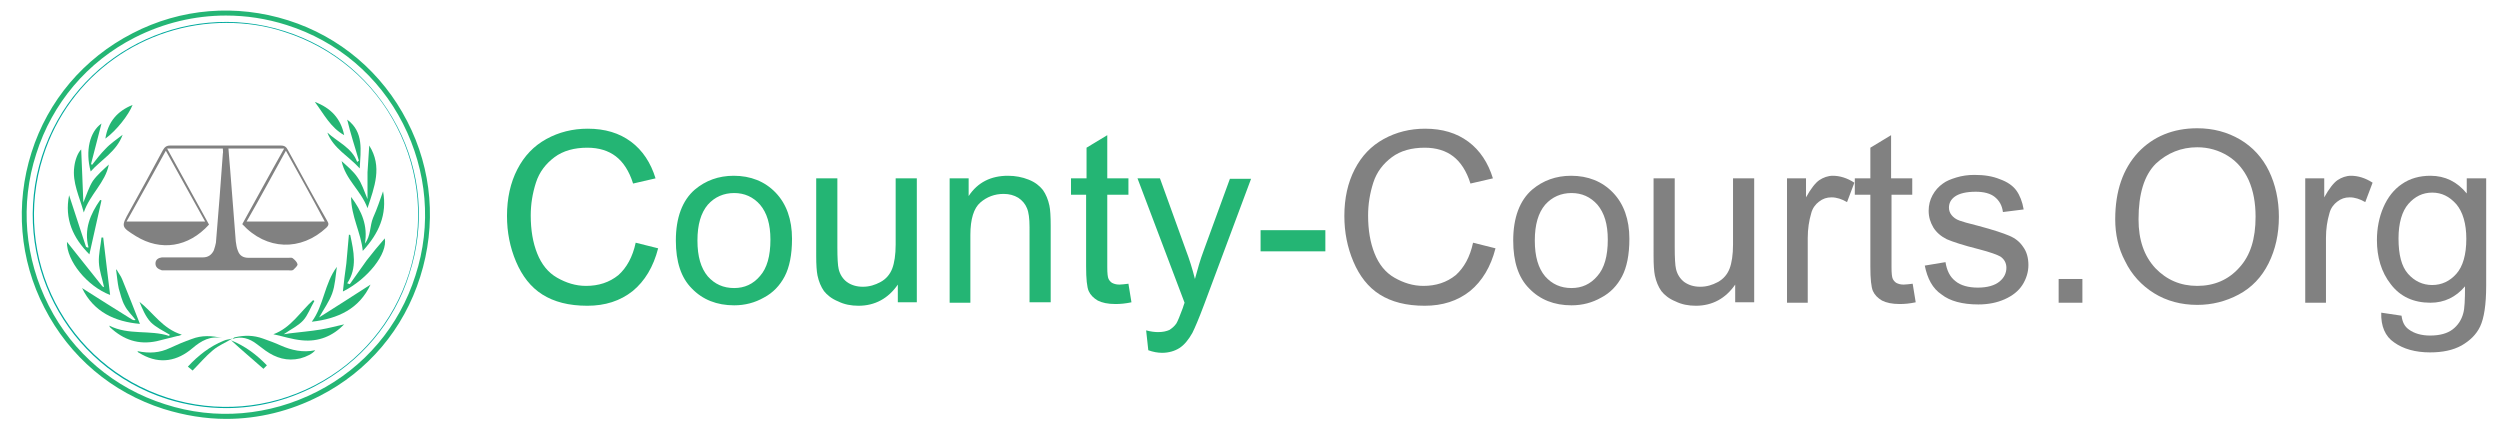 <?xml version="1.0" encoding="utf-8"?>
<!-- Generator: Adobe Illustrator 19.0.0, SVG Export Plug-In . SVG Version: 6.00 Build 0)  -->
<svg version="1.1" id="Layer_1" xmlns="http://www.w3.org/2000/svg" xmlns:xlink="http://www.w3.org/1999/xlink" x="0px" y="0px"
	 viewBox="0 0 578.9 99.9" style="enable-background:new 0 0 578.9 99.9;" xml:space="preserve">
<style type="text/css">
	.st0{fill:#24B574;}
	.st1{fill:#818181;}
	.st2{fill:#00A99D;}
</style>
<g>
	<path class="st0" d="M147.2,56.2l5.2,1.3c-1.1,4.3-3.1,7.6-5.9,9.9c-2.9,2.3-6.4,3.4-10.5,3.4c-4.3,0-7.7-0.9-10.4-2.6
		c-2.7-1.7-4.7-4.3-6.1-7.6c-1.4-3.3-2.1-6.8-2.1-10.6c0-4.1,0.8-7.7,2.4-10.8c1.6-3.1,3.8-5.4,6.7-7c2.9-1.6,6.1-2.4,9.6-2.4
		c4,0,7.3,1,10,3c2.7,2,4.6,4.9,5.7,8.5l-5.2,1.2c-0.9-2.9-2.3-5-4-6.3c-1.7-1.3-3.9-2-6.6-2c-3,0-5.6,0.7-7.6,2.2
		c-2,1.5-3.5,3.4-4.3,5.9c-0.8,2.5-1.2,5-1.2,7.6c0,3.4,0.5,6.3,1.5,8.8c1,2.5,2.5,4.4,4.6,5.6c2.1,1.2,4.3,1.9,6.7,1.9
		c2.9,0,5.4-0.8,7.5-2.5C145.1,62,146.5,59.5,147.2,56.2z"/>
	<path class="st0" d="M156.5,55.7c0-5.3,1.5-9.3,4.4-11.8c2.5-2.1,5.5-3.2,9-3.2c3.9,0,7.2,1.3,9.7,3.9c2.5,2.6,3.8,6.2,3.8,10.7
		c0,3.7-0.6,6.6-1.7,8.7c-1.1,2.1-2.7,3.8-4.8,4.9c-2.1,1.2-4.4,1.8-6.9,1.8c-4,0-7.3-1.3-9.8-3.9C157.7,64.3,156.5,60.6,156.5,55.7
		z M161.5,55.7c0,3.7,0.8,6.4,2.4,8.3c1.6,1.8,3.6,2.7,6.1,2.7c2.4,0,4.4-0.9,6-2.8c1.6-1.8,2.4-4.6,2.4-8.4c0-3.6-0.8-6.2-2.4-8.1
		c-1.6-1.8-3.6-2.7-6-2.7c-2.4,0-4.5,0.9-6.1,2.7C162.3,49.3,161.5,52,161.5,55.7z"/>
	<path class="st0" d="M207.9,70.1v-4.2c-2.2,3.2-5.3,4.9-9.1,4.9c-1.7,0-3.3-0.3-4.7-1c-1.5-0.6-2.6-1.5-3.3-2.4
		c-0.7-1-1.2-2.2-1.5-3.6c-0.2-1-0.3-2.5-0.3-4.5V41.3h4.9v15.9c0,2.5,0.1,4.3,0.3,5.1c0.3,1.3,1,2.3,1.9,3c1,0.7,2.2,1.1,3.7,1.1
		s2.8-0.4,4.1-1.1c1.3-0.7,2.2-1.8,2.7-3.1c0.5-1.3,0.8-3.2,0.8-5.6V41.3h4.9v28.7H207.9z"/>
	<path class="st0" d="M219.9,70.1V41.3h4.4v4.1c2.1-3.2,5.2-4.7,9.1-4.7c1.7,0,3.3,0.3,4.8,0.9c1.5,0.6,2.5,1.4,3.3,2.4
		c0.7,1,1.2,2.2,1.5,3.6c0.2,0.9,0.3,2.5,0.3,4.7v17.7h-4.9V52.6c0-2-0.2-3.5-0.6-4.4c-0.4-1-1.1-1.8-2-2.4c-1-0.6-2.1-0.9-3.4-0.9
		c-2.1,0-3.9,0.7-5.4,2c-1.5,1.3-2.3,3.8-2.3,7.5v15.7H219.9z"/>
	<path class="st0" d="M261.3,65.7L262,70c-1.4,0.3-2.6,0.4-3.7,0.4c-1.8,0-3.1-0.3-4.1-0.8c-1-0.6-1.7-1.3-2.1-2.2s-0.6-2.8-0.6-5.7
		V45.1H248v-3.8h3.6v-7.1l4.8-2.9v10h4.9v3.8h-4.9v16.8c0,1.4,0.1,2.3,0.3,2.7c0.2,0.4,0.5,0.7,0.8,0.9c0.4,0.2,0.9,0.4,1.7,0.4
		C259.7,65.9,260.4,65.8,261.3,65.7z"/>
	<path class="st0" d="M265.9,81.1l-0.5-4.6c1.1,0.3,2,0.4,2.8,0.4c1.1,0,1.9-0.2,2.6-0.5c0.6-0.4,1.2-0.9,1.6-1.5
		c0.3-0.5,0.8-1.7,1.5-3.6c0.1-0.3,0.2-0.7,0.4-1.2l-10.9-28.8h5.2l6,16.6c0.8,2.1,1.5,4.3,2.1,6.7c0.6-2.2,1.2-4.4,2-6.5l6.1-16.7
		h4.9l-10.9,29.2c-1.2,3.2-2.1,5.3-2.7,6.5c-0.9,1.6-1.9,2.8-3,3.5c-1.1,0.7-2.5,1.1-4,1.1C268.1,81.7,267,81.5,265.9,81.1z"/>
	<path class="st0" d="M291.9,58.2v-4.9h15v4.9H291.9z"/>
	<path class="st1" d="M341.1,56.2l5.2,1.3c-1.1,4.3-3.1,7.6-5.9,9.9c-2.9,2.3-6.4,3.4-10.5,3.4c-4.3,0-7.7-0.9-10.4-2.6
		c-2.7-1.7-4.7-4.3-6.1-7.6c-1.4-3.3-2.1-6.8-2.1-10.6c0-4.1,0.8-7.7,2.4-10.8c1.6-3.1,3.8-5.4,6.7-7c2.9-1.6,6.1-2.4,9.6-2.4
		c4,0,7.3,1,10,3c2.7,2,4.6,4.9,5.7,8.5l-5.2,1.2c-0.9-2.9-2.3-5-4-6.3c-1.7-1.3-3.9-2-6.6-2c-3,0-5.6,0.7-7.6,2.2s-3.5,3.4-4.3,5.9
		c-0.8,2.5-1.2,5-1.2,7.6c0,3.4,0.5,6.3,1.5,8.8c1,2.5,2.5,4.4,4.6,5.6c2.1,1.2,4.3,1.9,6.7,1.9c2.9,0,5.4-0.8,7.5-2.5
		C339,62,340.4,59.5,341.1,56.2z"/>
	<path class="st1" d="M350.4,55.7c0-5.3,1.5-9.3,4.4-11.8c2.5-2.1,5.5-3.2,9-3.2c3.9,0,7.2,1.3,9.7,3.9c2.5,2.6,3.8,6.2,3.8,10.7
		c0,3.7-0.6,6.6-1.7,8.7c-1.1,2.1-2.7,3.8-4.8,4.9c-2.1,1.2-4.4,1.8-6.9,1.8c-4,0-7.3-1.3-9.8-3.9C351.6,64.3,350.4,60.6,350.4,55.7
		z M355.4,55.7c0,3.7,0.8,6.4,2.4,8.3c1.6,1.8,3.6,2.7,6.1,2.7c2.4,0,4.4-0.9,6-2.8c1.6-1.8,2.4-4.6,2.4-8.4c0-3.6-0.8-6.2-2.4-8.1
		c-1.6-1.8-3.6-2.7-6-2.7c-2.4,0-4.5,0.9-6.1,2.7C356.2,49.3,355.4,52,355.4,55.7z"/>
	<path class="st1" d="M401.8,70.1v-4.2c-2.2,3.2-5.3,4.9-9.1,4.9c-1.7,0-3.3-0.3-4.7-1c-1.5-0.6-2.6-1.5-3.3-2.4
		c-0.7-1-1.2-2.2-1.5-3.6c-0.2-1-0.3-2.5-0.3-4.5V41.3h4.9v15.9c0,2.5,0.1,4.3,0.3,5.1c0.3,1.3,1,2.3,1.9,3c1,0.7,2.2,1.1,3.7,1.1
		c1.5,0,2.8-0.4,4.1-1.1c1.3-0.7,2.2-1.8,2.7-3.1c0.5-1.3,0.8-3.2,0.8-5.6V41.3h4.9v28.7H401.8z"/>
	<path class="st1" d="M413.8,70.1V41.3h4.4v4.4c1.1-2,2.2-3.4,3.1-4s2-1,3.1-1c1.6,0,3.3,0.5,5,1.6l-1.7,4.5
		c-1.2-0.7-2.4-1.1-3.6-1.1c-1.1,0-2,0.3-2.9,1c-0.8,0.6-1.5,1.5-1.8,2.7c-0.5,1.7-0.8,3.6-0.8,5.7v15H413.8z"/>
	<path class="st1" d="M442.9,65.7l0.7,4.3c-1.4,0.3-2.6,0.4-3.7,0.4c-1.8,0-3.1-0.3-4.1-0.8c-1-0.6-1.7-1.3-2.1-2.2
		s-0.6-2.8-0.6-5.7V45.1h-3.6v-3.8h3.6v-7.1l4.8-2.9v10h4.9v3.8H438v16.8c0,1.4,0.1,2.3,0.3,2.7c0.2,0.4,0.5,0.7,0.8,0.9
		c0.4,0.2,0.9,0.4,1.7,0.4C441.3,65.9,442,65.8,442.9,65.7z"/>
	<path class="st1" d="M445.7,61.5l4.8-0.8c0.3,1.9,1,3.4,2.3,4.4c1.2,1,3,1.5,5.2,1.5c2.2,0,3.9-0.5,5-1.4c1.1-0.9,1.6-2,1.6-3.2
		c0-1.1-0.5-2-1.4-2.6c-0.7-0.4-2.3-1-5-1.7c-3.6-0.9-6-1.7-7.4-2.3c-1.4-0.7-2.4-1.6-3.1-2.7c-0.7-1.2-1.1-2.4-1.1-3.9
		c0-1.3,0.3-2.5,0.9-3.6c0.6-1.1,1.4-2,2.4-2.7c0.8-0.6,1.8-1,3.1-1.4c1.3-0.4,2.7-0.6,4.2-0.6c2.3,0,4.2,0.3,5.9,1
		c1.7,0.6,3,1.5,3.8,2.6c0.8,1.1,1.4,2.6,1.7,4.4l-4.8,0.6c-0.2-1.5-0.8-2.6-1.9-3.5c-1-0.8-2.5-1.2-4.4-1.2c-2.2,0-3.8,0.4-4.8,1.1
		s-1.4,1.6-1.4,2.6c0,0.6,0.2,1.2,0.6,1.7c0.4,0.5,1,1,1.9,1.3c0.5,0.2,1.9,0.6,4.3,1.2c3.4,0.9,5.8,1.7,7.2,2.3
		c1.4,0.6,2.4,1.4,3.2,2.6c0.8,1.1,1.2,2.5,1.2,4.2c0,1.6-0.5,3.2-1.4,4.6c-0.9,1.4-2.3,2.5-4.1,3.3c-1.8,0.8-3.8,1.2-6.1,1.2
		c-3.7,0-6.6-0.8-8.5-2.3C447.5,66.8,446.3,64.5,445.7,61.5z"/>
	<path class="st1" d="M476.7,70.1v-5.5h5.5v5.5H476.7z"/>
	<path class="st1" d="M489.8,50.8c0-6.6,1.8-11.7,5.3-15.5c3.5-3.7,8.1-5.6,13.7-5.6c3.7,0,7,0.9,9.9,2.6c2.9,1.7,5.2,4.2,6.7,7.3
		s2.3,6.7,2.3,10.6c0,4-0.8,7.6-2.4,10.8c-1.6,3.2-3.9,5.6-6.9,7.2c-3,1.6-6.2,2.4-9.6,2.4c-3.7,0-7.1-0.9-10-2.7
		c-2.9-1.8-5.2-4.3-6.7-7.4C490.5,57.5,489.8,54.2,489.8,50.8z M495.2,50.8c0,4.8,1.3,8.5,3.9,11.3c2.6,2.7,5.8,4.1,9.7,4.1
		c3.9,0,7.2-1.4,9.7-4.2c2.6-2.8,3.8-6.7,3.8-11.8c0-3.2-0.5-6-1.6-8.5c-1.1-2.4-2.7-4.3-4.8-5.6c-2.1-1.3-4.5-2-7.1-2
		c-3.7,0-6.9,1.3-9.6,3.8C496.5,40.6,495.2,44.9,495.2,50.8z"/>
	<path class="st1" d="M533.8,70.1V41.3h4.4v4.4c1.1-2,2.2-3.4,3.1-4c0.9-0.6,2-1,3.1-1c1.6,0,3.3,0.5,5,1.6l-1.7,4.5
		c-1.2-0.7-2.4-1.1-3.6-1.1c-1.1,0-2,0.3-2.9,1c-0.8,0.6-1.5,1.5-1.8,2.7c-0.5,1.7-0.8,3.6-0.8,5.7v15H533.8z"/>
	<path class="st1" d="M551.4,72.4l4.7,0.7c0.2,1.5,0.7,2.5,1.7,3.2c1.2,0.9,2.9,1.4,4.9,1.4c2.3,0,4-0.5,5.2-1.4
		c1.2-0.9,2.1-2.2,2.5-3.8c0.3-1,0.4-3.1,0.4-6.2c-2.1,2.5-4.8,3.8-8,3.8c-3.9,0-7-1.4-9.2-4.3c-2.2-2.8-3.2-6.3-3.2-10.2
		c0-2.7,0.5-5.3,1.5-7.6c1-2.3,2.4-4.1,4.3-5.4c1.9-1.3,4.1-1.9,6.6-1.9c3.4,0,6.2,1.4,8.4,4.1v-3.5h4.5v24.8c0,4.5-0.5,7.6-1.4,9.5
		c-0.9,1.9-2.4,3.3-4.3,4.4c-2,1.1-4.4,1.6-7.3,1.6c-3.4,0-6.2-0.8-8.3-2.3C552.3,77.9,551.3,75.5,551.4,72.4z M555.4,55.2
		c0,3.8,0.7,6.5,2.2,8.2c1.5,1.7,3.4,2.6,5.6,2.6c2.2,0,4.1-0.9,5.6-2.6c1.5-1.7,2.3-4.4,2.3-8.1c0-3.5-0.8-6.2-2.3-8
		c-1.6-1.8-3.4-2.7-5.6-2.7c-2.2,0-4,0.9-5.5,2.6S555.4,51.7,555.4,55.2z"/>
	<path class="st1" d="M51.6,34.4c-4.3,0-8.4,0-12.9,0c3.3,6,6.5,11.8,9.7,17.6c-4.8,5.3-11.2,6.2-16.9,2.7c-3.5-2.2-3.5-2.2-1.5-5.8
		c2.6-4.7,5.2-9.4,7.7-14.1c0.4-0.7,0.8-1.1,1.7-1.1c8.5,0,17,0,25.6,0c0.9,0,1.3,0.3,1.7,1.1c3,5.5,6,11,9.1,16.4
		c0.4,0.6,0.3,1-0.2,1.5c-5.9,5.5-13.9,5.3-19.5-0.8c1.6-2.9,3.2-5.8,4.8-8.7c1.6-2.9,3.2-5.8,4.9-8.8c-4.4,0-8.5,0-12.9,0
		c0.1,1.7,0.3,3.3,0.4,4.9c0.4,5.5,0.9,11,1.3,16.6c0.1,0.7,0.2,1.5,0.5,2.2c0.4,1.1,1.2,1.6,2.5,1.6c3,0,6,0,9.1,0
		c0.4,0,0.9-0.1,1.1,0.1c0.5,0.4,1,0.9,1.1,1.4c0,0.4-0.6,0.9-1,1.3c-0.3,0.2-0.7,0.1-1.1,0.1c-9.4,0-18.8,0-28.2,0
		c-0.4,0-0.8,0-1.1,0C36.6,62.3,36,61.9,36,61c0-0.9,0.7-1.3,1.5-1.4c0.3,0,0.7,0,1,0c2.8,0,5.7,0,8.5,0c1.2,0,2-0.6,2.5-1.6
		c0.2-0.6,0.4-1.2,0.5-1.8c0.6-6.9,1.1-13.8,1.6-20.6C51.7,35.2,51.6,34.8,51.6,34.4z M66.2,34.9c-3.1,5.6-6,11-9.1,16.4
		c6.2,0,12.1,0,18.1,0C72.3,45.8,69.3,40.5,66.2,34.9z M47.5,51.3c-3.1-5.5-6-10.9-9.1-16.4c-3.1,5.6-6,10.9-9.1,16.4
		C35.5,51.3,41.4,51.3,47.5,51.3z"/>
	<g>
		<path id="XMLID_71_" class="st0" d="M27,62.4c0.4,0.8,1,1.5,1.3,2.3c1.4,3.5,2.8,6.9,4.1,10.3c-5.7-0.5-10.7-2.7-13.4-8.3
			c3.8,2.4,7.7,4.9,11.6,7.3c0.2,0.1,0.4,0.2,0.8,0.1c-0.8-1.1-1.9-2.1-2.5-3.3c-0.7-1.2-1-2.7-1.4-4c-0.3-1.4-0.4-2.8-0.6-4.2
			C26.9,62.4,26.9,62.4,27,62.4z"/>
		<path id="XMLID_66_" class="st0" d="M85.8,65.9c-2.6,5.6-7.5,7.9-13.6,8.6c2.8-3.8,2.9-8.8,5.8-12.7c-0.3,2.1-0.4,4.3-1.1,6.2
			c-0.7,1.9-2,3.7-3,5.5C77.9,71,81.9,68.4,85.8,65.9z"/>
		<path id="XMLID_65_" class="st0" d="M39.3,77.5c-1.5-0.9-3.2-1.7-4.4-2.9c-1.2-1.3-1.9-3-2.6-4.7c3.2,2.5,5.3,6.2,9.8,7.6
			c-0.5,0.2-0.7,0.3-1,0.3c-1.6,0.4-3.2,0.8-4.8,1.2c-4.2,0.9-7.7-0.3-10.8-3.2c-0.1-0.1-0.1-0.2-0.2-0.4c4.5,2.3,9.4,0.9,13.9,2.4
			C39.2,77.7,39.2,77.6,39.3,77.5z"/>
		<path id="XMLID_64_" class="st0" d="M25.5,68.3c-5.3-2-10.1-7.9-10-12.3c2.7,3.4,5.4,6.8,8.2,10.3c0.1,0.1,0.2,0.1,0.4,0.2
			c-0.4-1.9-1.1-3.8-1.2-5.7c-0.1-1.9,0.4-3.8,0.6-5.8c0.1,0,0.3,0,0.4,0C24.4,59.5,25,64,25.5,68.3z"/>
		<path id="XMLID_59_" class="st0" d="M79.7,75.1c-2.6,2.7-5.9,4.1-9.8,3.7c-2.2-0.2-4.3-0.9-6.6-1.4c4.1-1.5,6.2-5.2,9.2-7.9
			c0.1,0.1,0.2,0.1,0.3,0.2c-0.9,1.5-1.5,3.3-2.6,4.5c-1.2,1.3-2.8,2-4.5,3.2c0.6-0.1,0.9-0.1,1.3-0.2c2.4-0.3,4.9-0.5,7.3-0.9
			C76.1,76,77.9,75.5,79.7,75.1z"/>
		<path id="XMLID_55_" class="st0" d="M81.1,54.4c0.8,3.8,1.7,7.6-0.7,11.2c0.2,0.1,0.4,0.1,0.6,0.2c1.3-1.8,2.6-3.7,3.9-5.5
			c1.4-1.8,2.8-3.5,4.2-5.1c0.7,3.5-3.9,9.4-9.7,12.3c0.2-2.1,0.5-4.3,0.8-6.5c0.2-2.2,0.4-4.5,0.6-6.7C80.9,54.4,81,54.4,81.1,54.4
			z"/>
		<path id="XMLID_51_" class="st0" d="M20.5,57.3c-1.1-4.2,0.4-7.7,2.7-11c0.1,0,0.2,0.1,0.3,0.1c-0.9,4.2-1.9,8.3-2.8,12.5
			c-3.8-3.8-5.8-8.2-4.7-13.7c1.3,4,2.6,8,3.9,11.9c0,0.1,0.2,0.1,0.3,0.2C20.2,57.3,20.3,57.3,20.5,57.3z"/>
		<path id="XMLID_15_" class="st0" d="M81.3,45.6c2.5,3.3,3.9,6.7,3.2,10.8c1.4-1.8,1.1-4.1,1.9-6c0.9-2,1.6-4.1,2.3-6.1
			c1,5.4-1,9.8-4.7,13.8C83.6,53.9,81.3,50.1,81.3,45.6z"/>
		<path id="XMLID_14_" class="st0" d="M18.8,34.6c0.2,4,0.3,8,0.5,12.3c0.8-1.9,1.3-3.6,2.2-5c1-1.4,2.4-2.6,3.7-3.8
			c-0.8,4.2-4.4,6.9-5.8,11.1c-1-3.7-2.7-6.9-2.2-10.6C17.4,37,18,35.4,18.8,34.6z"/>
		<path id="XMLID_13_" class="st0" d="M85.5,33.7c3.1,4.9,1.2,9.6-0.4,14.5c-1.5-4.1-5.1-6.6-6-10.9c1.3,1.2,2.7,2.3,3.7,3.8
			c1,1.4,1.5,3.1,2.3,5c0-2.3,0-4.3,0-6.2C85.2,37.9,85.4,35.8,85.5,33.7z"/>
		<path id="XMLID_12_" class="st0" d="M31.8,81.3c2.8,0.6,5.2,0.4,7.5-0.7c1.7-0.8,3.4-1.5,5.1-2.1c2.3-0.9,4.7-0.8,7.1-0.2
			c-2.8-0.6-4.9,0.6-6.9,2.3c-3.5,3-7.5,3.8-11.7,1.5c-0.2-0.1-0.5-0.3-0.7-0.4C32.1,81.7,32,81.6,31.8,81.3z"/>
		<path id="XMLID_11_" class="st0" d="M53.8,78.5c0.2-0.1,0.4-0.4,0.6-0.4c2.2-0.5,4.3-0.5,6.5,0.3c1.4,0.5,2.8,1,4.1,1.6
			c2.5,1.1,5.1,1.7,8,1.1c-0.6,0.8-2,1.5-3.5,1.9c-3,0.7-5.6-0.1-8-1.8c-0.7-0.5-1.3-1-2-1.5C57.7,78.3,55.8,77.8,53.8,78.5
			L53.8,78.5z"/>
		<path id="XMLID_10_" class="st0" d="M75.8,30.7c2.4,2.2,5.7,3.5,6.9,6.8c0.1-0.1,0.3-0.2,0.4-0.3c-0.5-1.6-0.9-3.2-1.4-4.7
			c-0.5-1.6-0.9-3.2-1.3-4.8c3.9,2.9,3.1,7.1,2.9,11.3C80.8,36.2,77.2,34.4,75.8,30.7z"/>
		<path id="XMLID_9_" class="st0" d="M28.4,31.2c-1.4,3.9-4.9,5.7-7.4,8.5c-1.3-4.8-0.2-9.2,2.5-11.1c-0.8,3.1-1.6,6.2-2.4,9.3
			c0,0.1,0.1,0.2,0.2,0.3c1-1.3,2-2.6,3.1-3.7C25.6,33.2,27,32.3,28.4,31.2z"/>
		<path id="XMLID_8_" class="st0" d="M79.7,31.3c-3.2-1.8-4.7-4.9-6.8-7.7C76.6,25,78.9,27.4,79.7,31.3z"/>
		<path id="XMLID_7_" class="st0" d="M24.4,32.1c0.6-3.9,2.8-6.4,6.3-7.8C29.8,26.6,27,30.2,24.4,32.1z"/>
		<path id="XMLID_6_" class="st0" d="M53.8,78.4c-1.5,0.9-3.2,1.6-4.5,2.7c-1.7,1.4-3.1,3.1-4.7,4.7c-0.4-0.3-0.7-0.6-1.1-0.9
			c2.4-2.6,5.1-4.7,8.3-6C52.4,78.6,53.1,78.6,53.8,78.4C53.8,78.5,53.8,78.4,53.8,78.4z"/>
		<path id="XMLID_5_" class="st0" d="M61.8,84.6c-0.3,0.3-0.6,0.6-0.8,0.8c-2.5-2.2-5-4.3-7.5-6.6C56.7,80.1,59.4,82.1,61.8,84.6z"
			/>
	</g>
	<g>
		<path class="st2" d="M52.4,94.5c-4.6,0-9.2-0.7-13.7-2.1c-23.5-7.5-36.5-32.7-29-56.2c7.5-23.5,32.7-36.5,56.2-29
			c11.4,3.6,20.6,11.5,26.1,22.1s6.5,22.7,2.8,34.1C91.3,74.7,83.4,84,72.8,89.5C66.4,92.8,59.4,94.5,52.4,94.5z M52.4,5.3
			C33.5,5.3,16,17.3,10,36.2c-7.5,23.4,5.4,48.4,28.8,55.9c11.3,3.6,23.4,2.6,33.9-2.8c10.6-5.4,18.4-14.7,22-26s2.6-23.4-2.8-33.9
			c-5.4-10.6-14.7-18.4-26-22C61.4,5.9,56.8,5.3,52.4,5.3z"/>
	</g>
	<g>
		<path class="st0" d="M52.4,97c-4.8,0-9.7-0.8-14.5-2.3c-12-3.8-21.8-12.1-27.6-23.4c-5.8-11.2-6.8-24-3-36
			c3.8-12,12.1-21.8,23.4-27.6c11.2-5.8,24-6.8,36-3c12,3.8,21.8,12.1,27.6,23.4c5.8,11.2,6.8,24,3,36C93.5,76.2,85.2,86,74,91.7
			C67.2,95.2,59.8,97,52.4,97z M52.3,3.6c-7.2,0-14.4,1.7-21.1,5.1c-11,5.6-19.1,15.2-22.8,26.9c-3.8,11.7-2.7,24.2,2.9,35.2
			s15.2,19.1,26.9,22.8c11.7,3.8,24.2,2.7,35.2-2.9c11-5.6,19.1-15.2,22.8-26.9c3.8-11.7,2.7-24.2-2.9-35.2
			c-5.6-11-15.2-19.1-26.9-22.8C61.7,4.3,57,3.6,52.3,3.6z"/>
	</g>
</g>
</svg>

